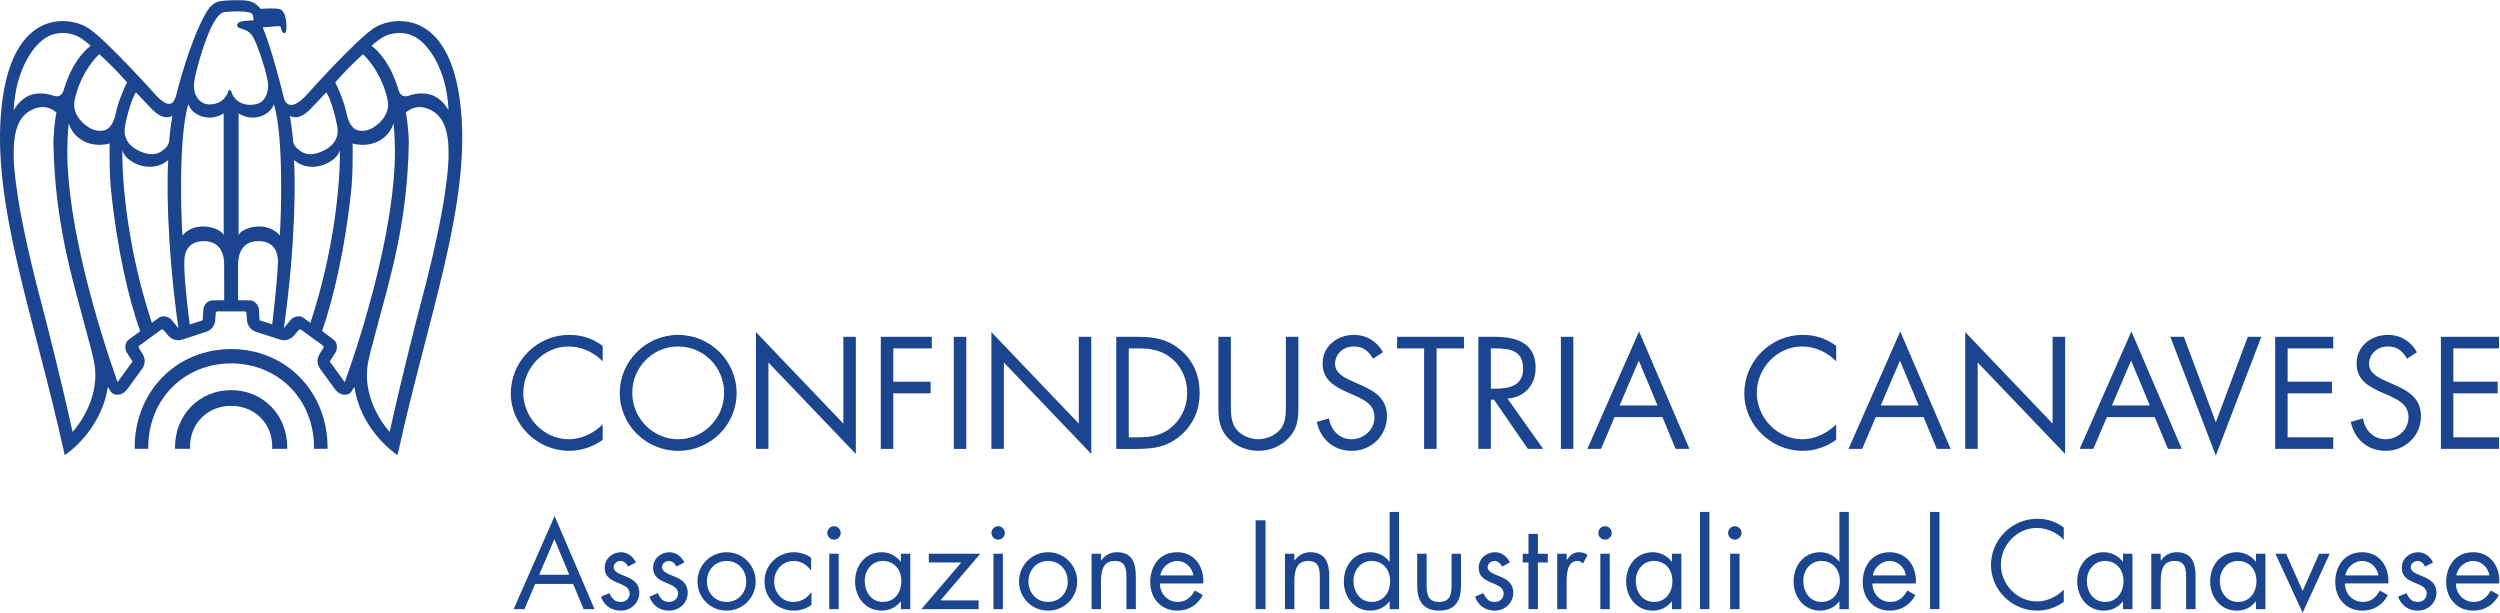 <?xml version="1.0" encoding="UTF-8" standalone="no"?>
<svg
   xmlns:dc="http://purl.org/dc/elements/1.1/"
   xmlns:cc="http://creativecommons.org/ns#"
   xmlns:rdf="http://www.w3.org/1999/02/22-rdf-syntax-ns#"
   xmlns:svg="http://www.w3.org/2000/svg"
   xmlns="http://www.w3.org/2000/svg"
   viewBox="0 0 697.959 171.071"
   height="171.071"
   width="697.959"
   xml:space="preserve"
   id="svg2"
   version="1.1"><defs
     id="defs6"><clipPath
       id="clipPath18"
       clipPathUnits="userSpaceOnUse"><path
         id="path16"
         d="M 0,128.303 H 523.469 V 0 H 0 Z" /></clipPath></defs><g
     transform="matrix(1.333,0,0,-1.333,0,171.071)"
     id="g10"><g
       id="g12"><g
         clip-path="url(#clipPath18)"
         id="g14"><g
           transform="translate(126.225,52.656)"
           id="g20"><path
             id="path22"
             style="fill:#1b458f;fill-opacity:1;fill-rule:nonzero;stroke:none"
             d="m 0,0 c -1.869,1.931 -4.453,3.113 -7.161,3.113 -5.231,0 -9.466,-4.545 -9.466,-9.713 0,-5.168 4.267,-9.715 9.527,-9.715 2.647,0 5.231,1.247 7.1,3.114 v -3.236 c -2.024,-1.464 -4.515,-2.306 -7.005,-2.306 -6.632,0 -12.236,5.387 -12.236,12.05 0,6.724 5.51,12.234 12.236,12.234 2.614,0 4.918,-0.746 7.005,-2.304 z" /></g><g
           transform="translate(154.276,46.024)"
           id="g24"><path
             id="path26"
             style="fill:#1b458f;fill-opacity:1;fill-rule:nonzero;stroke:none"
             d="m 0,0 c 0,-6.755 -5.541,-12.111 -12.236,-12.111 -6.693,0 -12.236,5.356 -12.236,12.111 0,6.725 5.543,12.173 12.236,12.173 C -5.541,12.173 0,6.725 0,0 m -21.856,0.032 c 0,-5.292 4.296,-9.715 9.62,-9.715 5.324,0 9.62,4.423 9.62,9.715 0,5.324 -4.233,9.713 -9.62,9.713 -5.387,0 -9.62,-4.389 -9.62,-9.713" /></g><g
           transform="translate(158.323,58.789)"
           id="g28"><path
             id="path30"
             style="fill:#1b458f;fill-opacity:1;fill-rule:nonzero;stroke:none"
             d="m 0,0 18.307,-19.177 v 18.181 h 2.614 V -25.529 L 2.615,-6.383 V -24.471 H 0 Z" /></g><g
           transform="translate(187.091,55.365)"
           id="g32"><path
             id="path34"
             style="fill:#1b458f;fill-opacity:1;fill-rule:nonzero;stroke:none"
             d="m 0,0 v -6.973 h 7.815 v -2.43 H 0 V -21.047 H -2.616 V 2.428 H 8.063 V 0 Z" /></g><path
           id="path36"
           style="fill:#1b458f;fill-opacity:1;fill-rule:nonzero;stroke:none"
           d="m 202.377,34.319 h -2.616 v 23.475 h 2.616 z" /><g
           transform="translate(207.64,58.789)"
           id="g38"><path
             id="path40"
             style="fill:#1b458f;fill-opacity:1;fill-rule:nonzero;stroke:none"
             d="m 0,0 18.305,-19.177 v 18.181 h 2.616 V -25.529 L 2.615,-6.383 V -24.471 H 0 Z" /></g><g
           transform="translate(233.791,57.793)"
           id="g42"><path
             id="path44"
             style="fill:#1b458f;fill-opacity:1;fill-rule:nonzero;stroke:none"
             d="m 0,0 h 4.421 c 3.518,0 6.383,-0.467 9.154,-2.833 2.677,-2.304 3.892,-5.45 3.892,-8.936 0,-3.424 -1.246,-6.444 -3.83,-8.747 -2.802,-2.492 -5.605,-2.959 -9.277,-2.959 l -4.36,0 z m 4.515,-21.047 c 2.864,0 5.261,0.406 7.409,2.428 1.931,1.807 2.928,4.267 2.928,6.882 0,2.677 -1.028,5.261 -3.052,7.036 -2.148,1.9 -4.515,2.273 -7.285,2.273 H 2.616 v -18.619 z" /></g><g
           transform="translate(257.795,43.815)"
           id="g46"><path
             id="path48"
             style="fill:#1b458f;fill-opacity:1;fill-rule:nonzero;stroke:none"
             d="m 0,0 c 0,-1.744 -0.063,-3.737 1.027,-5.231 1.028,-1.432 3.02,-2.242 4.732,-2.242 1.682,0 3.518,0.778 4.608,2.086 1.246,1.495 1.153,3.55 1.153,5.387 v 13.979 h 2.615 V -0.716 c 0,-2.553 -0.188,-4.577 -2.056,-6.508 -1.618,-1.744 -3.952,-2.677 -6.32,-2.677 -2.21,0 -4.483,0.841 -6.07,2.397 -2.054,1.963 -2.305,4.109 -2.305,6.788 V 13.979 H 0 Z" /></g><g
           transform="translate(287.56,53.217)"
           id="g50"><path
             id="path52"
             style="fill:#1b458f;fill-opacity:1;fill-rule:nonzero;stroke:none"
             d="m 0,0 c -0.936,1.619 -2.055,2.552 -4.049,2.552 -2.087,0 -3.891,-1.493 -3.891,-3.643 0,-2.022 2.085,-2.957 3.673,-3.674 l 1.555,-0.684 c 3.053,-1.339 5.636,-2.864 5.636,-6.6 0,-4.11 -3.3,-7.255 -7.377,-7.255 -3.768,0 -6.571,2.428 -7.318,6.072 l 2.555,0.716 c 0.34,-2.397 2.179,-4.36 4.7,-4.36 2.521,0 4.825,1.932 4.825,4.577 0,2.74 -2.148,3.675 -4.328,4.671 l -1.432,0.623 c -2.74,1.244 -5.104,2.645 -5.104,6.009 0,3.641 3.08,5.976 6.567,5.976 2.617,0 4.827,-1.339 6.073,-3.641 z" /></g><g
           transform="translate(300.883,34.319)"
           id="g54"><path
             id="path56"
             style="fill:#1b458f;fill-opacity:1;fill-rule:nonzero;stroke:none"
             d="m 0,0 h -2.615 v 21.047 h -5.666 v 2.428 H 5.729 V 21.047 H 0 Z" /></g><g
           transform="translate(312.247,34.319)"
           id="g58"><path
             id="path60"
             style="fill:#1b458f;fill-opacity:1;fill-rule:nonzero;stroke:none"
             d="m 0,0 h -2.615 v 23.475 h 3.394 c 4.453,0 8.594,-1.183 8.594,-6.476 0,-3.611 -2.273,-6.164 -5.885,-6.476 L 10.959,0 H 7.753 L 0.655,10.304 H 0 Z m 0,12.609 h 0.811 c 2.957,0 5.945,0.56 5.945,4.203 0,3.861 -2.833,4.235 -5.977,4.235 H 0 Z" /></g><path
           id="path62"
           style="fill:#1b458f;fill-opacity:1;fill-rule:nonzero;stroke:none"
           d="m 329.525,34.319 h -2.615 v 23.475 h 2.615 z" /><g
           transform="translate(338.151,40.981)"
           id="g64"><path
             id="path66"
             style="fill:#1b458f;fill-opacity:1;fill-rule:nonzero;stroke:none"
             d="M 0,0 -2.833,-6.663 H -5.697 L 5.136,17.932 15.691,-6.663 H 12.795 L 10.024,0 Z M 5.076,11.831 1.057,2.428 h 7.94 z" /></g><g
           transform="translate(384.569,52.656)"
           id="g68"><path
             id="path70"
             style="fill:#1b458f;fill-opacity:1;fill-rule:nonzero;stroke:none"
             d="m 0,0 c -1.869,1.931 -4.452,3.113 -7.161,3.113 -5.231,0 -9.463,-4.545 -9.463,-9.713 0,-5.168 4.263,-9.715 9.525,-9.715 2.647,0 5.23,1.247 7.099,3.114 v -3.236 c -2.023,-1.464 -4.515,-2.306 -7.004,-2.306 -6.633,0 -12.237,5.387 -12.237,12.05 0,6.724 5.51,12.234 12.237,12.234 2.615,0 4.919,-0.746 7.004,-2.304 z" /></g><g
           transform="translate(392.851,40.981)"
           id="g72"><path
             id="path74"
             style="fill:#1b458f;fill-opacity:1;fill-rule:nonzero;stroke:none"
             d="M 0,0 -2.833,-6.663 H -5.697 L 5.136,17.932 15.691,-6.663 H 12.795 L 10.024,0 Z M 5.076,11.831 1.057,2.428 h 7.94 z" /></g><g
           transform="translate(411.593,58.789)"
           id="g76"><path
             id="path78"
             style="fill:#1b458f;fill-opacity:1;fill-rule:nonzero;stroke:none"
             d="m 0,0 18.305,-19.177 v 18.181 h 2.616 V -25.529 L 2.615,-6.383 V -24.471 H 0 Z" /></g><g
           transform="translate(441.263,40.981)"
           id="g80"><path
             id="path82"
             style="fill:#1b458f;fill-opacity:1;fill-rule:nonzero;stroke:none"
             d="M 0,0 -2.833,-6.663 H -5.697 L 5.136,17.932 15.691,-6.663 H 12.795 L 10.024,0 Z M 5.076,11.831 1.057,2.428 h 7.94 z" /></g><g
           transform="translate(464.083,39.892)"
           id="g84"><path
             id="path86"
             style="fill:#1b458f;fill-opacity:1;fill-rule:nonzero;stroke:none"
             d="M 0,0 6.693,17.901 H 9.527 L 0,-6.975 -9.528,17.901 h 2.833 z" /></g><g
           transform="translate(476.505,57.793)"
           id="g88"><path
             id="path90"
             style="fill:#1b458f;fill-opacity:1;fill-rule:nonzero;stroke:none"
             d="M 0,0 H 12.172 V -2.428 H 2.615 v -6.973 h 9.278 v -2.43 H 2.615 v -9.216 h 9.557 v -2.428 l -12.172,0 z" /></g><g
           transform="translate(504.12,53.217)"
           id="g92"><path
             id="path94"
             style="fill:#1b458f;fill-opacity:1;fill-rule:nonzero;stroke:none"
             d="m 0,0 c -0.936,1.619 -2.055,2.552 -4.048,2.552 -2.085,0 -3.892,-1.493 -3.892,-3.643 0,-2.022 2.085,-2.957 3.673,-3.674 l 1.558,-0.684 c 3.052,-1.339 5.636,-2.864 5.636,-6.6 0,-4.11 -3.3,-7.255 -7.38,-7.255 -3.766,0 -6.568,2.428 -7.316,6.072 l 2.552,0.716 c 0.344,-2.397 2.18,-4.36 4.704,-4.36 2.52,0 4.825,1.932 4.825,4.577 0,2.74 -2.148,3.675 -4.328,4.671 l -1.432,0.623 c -2.74,1.244 -5.107,2.645 -5.107,6.009 0,3.641 3.083,5.976 6.57,5.976 2.614,0 4.825,-1.339 6.07,-3.641 z" /></g><g
           transform="translate(511.219,57.793)"
           id="g96"><path
             id="path98"
             style="fill:#1b458f;fill-opacity:1;fill-rule:nonzero;stroke:none"
             d="M 0,0 H 12.172 V -2.428 H 2.615 v -6.973 h 9.278 v -2.43 H 2.615 v -9.216 h 9.557 v -2.428 l -12.172,0 z" /></g><g
           transform="translate(112.093,6.043)"
           id="g100"><path
             id="path102"
             style="fill:#1b458f;fill-opacity:1;fill-rule:nonzero;stroke:none"
             d="m 0,0 -2.245,-5.279 h -2.27 L 4.069,14.208 12.431,-5.279 H 10.137 L 7.943,0 Z M 4.02,9.373 0.837,1.924 h 6.291 z" /></g><g
           transform="translate(131.529,9.669)"
           id="g104"><path
             id="path106"
             style="fill:#1b458f;fill-opacity:1;fill-rule:nonzero;stroke:none"
             d="m 0,0 c -0.271,0.615 -0.863,1.183 -1.579,1.183 -0.69,0 -1.43,-0.543 -1.43,-1.283 0,-1.061 1.332,-1.455 2.689,-2.021 1.356,-0.568 2.688,-1.382 2.688,-3.331 0,-2.196 -1.776,-3.773 -3.921,-3.773 -1.95,0 -3.479,1.109 -4.095,2.934 l 1.751,0.739 c 0.493,-1.084 1.061,-1.848 2.368,-1.848 1.061,0 1.874,0.715 1.874,1.776 0,2.589 -5.229,1.701 -5.229,5.351 0,1.949 1.579,3.281 3.453,3.281 1.332,0 2.566,-0.937 3.084,-2.145 z" /></g><g
           transform="translate(141.667,9.669)"
           id="g108"><path
             id="path110"
             style="fill:#1b458f;fill-opacity:1;fill-rule:nonzero;stroke:none"
             d="m 0,0 c -0.271,0.615 -0.863,1.183 -1.579,1.183 -0.69,0 -1.43,-0.543 -1.43,-1.283 0,-1.061 1.332,-1.455 2.689,-2.021 1.356,-0.568 2.688,-1.382 2.688,-3.331 0,-2.196 -1.776,-3.773 -3.921,-3.773 -1.95,0 -3.479,1.109 -4.095,2.934 l 1.751,0.739 c 0.493,-1.084 1.061,-1.848 2.368,-1.848 1.061,0 1.876,0.715 1.876,1.776 0,2.589 -5.231,1.701 -5.231,5.351 0,1.949 1.579,3.281 3.453,3.281 1.332,0 2.566,-0.937 3.084,-2.145 z" /></g><g
           transform="translate(146.083,6.536)"
           id="g112"><path
             id="path114"
             style="fill:#1b458f;fill-opacity:1;fill-rule:nonzero;stroke:none"
             d="m 0,0 c 0,3.404 2.688,6.141 6.092,6.141 3.404,0 6.093,-2.737 6.093,-6.141 0,-3.404 -2.713,-6.092 -6.093,-6.092 C 2.713,-6.092 0,-3.404 0,0 m 1.973,0.024 c 0,-2.368 1.678,-4.291 4.119,-4.291 2.443,0 4.12,1.923 4.12,4.291 0,2.343 -1.677,4.292 -4.12,4.292 -2.441,0 -4.119,-1.949 -4.119,-4.292" /></g><g
           transform="translate(169.885,8.903)"
           id="g116"><path
             id="path118"
             style="fill:#1b458f;fill-opacity:1;fill-rule:nonzero;stroke:none"
             d="m 0,0 h -0.049 c -0.912,1.16 -2.047,1.949 -3.602,1.949 -2.392,0 -4.093,-1.972 -4.093,-4.292 0,-2.293 1.577,-4.29 3.995,-4.29 1.653,0 2.813,0.738 3.774,1.997 h 0.05 v -2.64 C -1.06,-8.04 -2.22,-8.459 -3.6,-8.459 c -3.503,0 -6.167,2.615 -6.167,6.116 0,3.454 2.787,6.118 6.191,6.118 1.259,0 2.54,-0.419 3.576,-1.159 z" /></g><g
           transform="translate(176.077,16.724)"
           id="g120"><path
             id="path122"
             style="fill:#1b458f;fill-opacity:1;fill-rule:nonzero;stroke:none"
             d="m 0,0 c 0,-0.791 -0.641,-1.407 -1.407,-1.407 -0.764,0 -1.405,0.616 -1.405,1.407 0,0.764 0.641,1.404 1.405,1.404 C -0.641,1.404 0,0.764 0,0 m -0.42,-15.96 h -1.973 v 11.593 h 1.973 z" /></g><g
           transform="translate(190.655,0.764)"
           id="g124"><path
             id="path126"
             style="fill:#1b458f;fill-opacity:1;fill-rule:nonzero;stroke:none"
             d="m 0,0 h -1.973 v 1.603 h -0.05 C -3.033,0.32 -4.391,-0.32 -6.019,-0.32 c -3.404,0 -5.549,2.885 -5.549,6.092 0,3.304 2.096,6.141 5.575,6.141 1.577,0 3.009,-0.738 3.97,-1.973 h 0.05 v 1.653 H 0 Z m -9.545,5.92 c 0,-2.269 1.332,-4.415 3.797,-4.415 2.541,0 3.873,2.047 3.873,4.391 0,2.317 -1.456,4.192 -3.897,4.192 -2.293,0 -3.773,-1.997 -3.773,-4.168" /></g><g
           transform="translate(204.961,2.589)"
           id="g128"><path
             id="path130"
             style="fill:#1b458f;fill-opacity:1;fill-rule:nonzero;stroke:none"
             d="m 0,0 v -1.825 h -11.988 l 8.361,9.768 h -6.806 V 9.768 H 0.345 L -7.992,0 Z" /></g><g
           transform="translate(210.463,16.724)"
           id="g132"><path
             id="path134"
             style="fill:#1b458f;fill-opacity:1;fill-rule:nonzero;stroke:none"
             d="m 0,0 c 0,-0.791 -0.641,-1.407 -1.405,-1.407 -0.766,0 -1.406,0.616 -1.406,1.407 0,0.764 0.64,1.404 1.406,1.404 C -0.641,1.404 0,0.764 0,0 m -0.42,-15.96 h -1.972 v 11.593 h 1.972 z" /></g><g
           transform="translate(213.423,6.536)"
           id="g136"><path
             id="path138"
             style="fill:#1b458f;fill-opacity:1;fill-rule:nonzero;stroke:none"
             d="m 0,0 c 0,3.404 2.688,6.141 6.092,6.141 3.404,0 6.092,-2.737 6.092,-6.141 0,-3.404 -2.712,-6.092 -6.092,-6.092 C 2.713,-6.092 0,-3.404 0,0 m 1.973,0.024 c 0,-2.368 1.678,-4.291 4.119,-4.291 2.443,0 4.12,1.923 4.12,4.291 0,2.343 -1.677,4.292 -4.12,4.292 -2.441,0 -4.119,-1.949 -4.119,-4.292" /></g><g
           transform="translate(230.589,10.951)"
           id="g140"><path
             id="path142"
             style="fill:#1b458f;fill-opacity:1;fill-rule:nonzero;stroke:none"
             d="m 0,0 h 0.049 c 0.814,1.109 1.875,1.727 3.306,1.727 3.206,0 3.946,-2.319 3.946,-5.032 v -6.882 H 5.328 v 6.536 c 0,1.875 -0.149,3.552 -2.441,3.552 C 0.173,-0.099 0,-2.613 0,-4.687 v -5.5 H -1.973 V 1.407 l 1.973,0 z" /></g><g
           transform="translate(242.923,6.141)"
           id="g144"><path
             id="path146"
             style="fill:#1b458f;fill-opacity:1;fill-rule:nonzero;stroke:none"
             d="m 0,0 c 0.024,-2.145 1.555,-3.872 3.799,-3.872 1.677,0 2.764,1.011 3.528,2.392 L 9.004,-2.443 C 7.895,-4.515 6.019,-5.697 3.651,-5.697 c -3.454,0 -5.674,2.638 -5.674,5.968 0,3.428 1.999,6.265 5.624,6.265 C 7.327,6.536 9.299,3.453 9.103,0 Z M 7.029,1.677 C 6.759,3.355 5.352,4.711 3.625,4.711 1.924,4.711 0.345,3.355 0.099,1.677 Z" /></g><path
           id="path148"
           style="fill:#1b458f;fill-opacity:1;fill-rule:nonzero;stroke:none"
           d="m 265.048,0.764 h -2.072 v 18.599 h 2.072 z" /><g
           transform="translate(271.093,10.951)"
           id="g150"><path
             id="path152"
             style="fill:#1b458f;fill-opacity:1;fill-rule:nonzero;stroke:none"
             d="m 0,0 h 0.049 c 0.814,1.109 1.875,1.727 3.306,1.727 3.205,0 3.948,-2.319 3.948,-5.032 v -6.882 H 5.328 v 6.536 c 0,1.875 -0.148,3.552 -2.443,3.552 C 0.172,-0.099 0,-2.613 0,-4.687 v -5.5 H -1.973 V 1.407 l 1.973,0 z" /></g><g
           transform="translate(291.047,2.367)"
           id="g154"><path
             id="path156"
             style="fill:#1b458f;fill-opacity:1;fill-rule:nonzero;stroke:none"
             d="m 0,0 h -0.049 c -0.962,-1.257 -2.418,-1.923 -3.995,-1.923 -3.404,0 -5.549,2.886 -5.549,6.092 0,3.304 2.096,6.142 5.572,6.142 1.554,0 3.034,-0.739 3.972,-1.974 H 0 V 18.748 H 1.973 V -1.603 l -1.973,0 z m -7.573,4.317 c 0,-2.269 1.333,-4.414 3.8,-4.414 2.541,0 3.872,2.046 3.872,4.39 0,2.318 -1.456,4.192 -3.896,4.192 -2.294,0 -3.776,-1.997 -3.776,-4.168" /></g><g
           transform="translate(298.793,5.893)"
           id="g158"><path
             id="path160"
             style="fill:#1b458f;fill-opacity:1;fill-rule:nonzero;stroke:none"
             d="m 0,0 c 0,-1.947 0.221,-3.624 2.615,-3.624 2.39,0 2.614,1.677 2.614,3.624 v 6.464 h 1.972 v -6.685 c 0,-3.083 -1.158,-5.228 -4.586,-5.228 -3.43,0 -4.588,2.145 -4.588,5.228 V 6.464 H 0 Z" /></g><g
           transform="translate(314.58,9.669)"
           id="g162"><path
             id="path164"
             style="fill:#1b458f;fill-opacity:1;fill-rule:nonzero;stroke:none"
             d="m 0,0 c -0.271,0.615 -0.864,1.183 -1.577,1.183 -0.694,0 -1.434,-0.543 -1.434,-1.283 0,-1.061 1.334,-1.455 2.691,-2.021 1.357,-0.568 2.688,-1.382 2.688,-3.331 0,-2.196 -1.776,-3.773 -3.923,-3.773 -1.948,0 -3.476,1.109 -4.093,2.934 l 1.749,0.739 c 0.496,-1.084 1.063,-1.848 2.371,-1.848 1.06,0 1.872,0.715 1.872,1.776 0,2.589 -5.229,1.701 -5.229,5.351 0,1.949 1.581,3.281 3.453,3.281 1.333,0 2.565,-0.937 3.084,-2.145 z" /></g><g
           transform="translate(322.101,0.764)"
           id="g166"><path
             id="path168"
             style="fill:#1b458f;fill-opacity:1;fill-rule:nonzero;stroke:none"
             d="m 0,0 h -1.975 v 9.768 h -1.208 v 1.825 h 1.208 v 4.168 H 0 V 11.593 H 2.073 V 9.768 H 0 Z" /></g><g
           transform="translate(328.12,11.099)"
           id="g170"><path
             id="path172"
             style="fill:#1b458f;fill-opacity:1;fill-rule:nonzero;stroke:none"
             d="m 0,0 h 0.049 c 0.69,0.912 1.282,1.579 2.566,1.579 0.666,0 1.208,-0.223 1.776,-0.543 l -0.939,-1.8 C 3.057,-0.492 2.785,-0.247 2.268,-0.247 0.099,-0.247 0,-3.035 0,-4.539 v -5.796 H -1.975 V 1.259 l 1.975,0 z" /></g><g
           transform="translate(337.568,16.724)"
           id="g174"><path
             id="path176"
             style="fill:#1b458f;fill-opacity:1;fill-rule:nonzero;stroke:none"
             d="m 0,0 c 0,-0.791 -0.641,-1.407 -1.407,-1.407 -0.765,0 -1.406,0.616 -1.406,1.407 0,0.764 0.641,1.404 1.406,1.404 C -0.641,1.404 0,0.764 0,0 m -0.42,-15.96 h -1.973 v 11.593 h 1.973 z" /></g><g
           transform="translate(352.145,0.764)"
           id="g178"><path
             id="path180"
             style="fill:#1b458f;fill-opacity:1;fill-rule:nonzero;stroke:none"
             d="m 0,0 h -1.973 v 1.603 h -0.05 C -3.033,0.32 -4.391,-0.32 -6.021,-0.32 c -3.403,0 -5.55,2.885 -5.55,6.092 0,3.304 2.098,6.141 5.576,6.141 1.579,0 3.008,-0.738 3.972,-1.973 h 0.05 v 1.653 H 0 Z m -9.547,5.92 c 0,-2.269 1.331,-4.415 3.8,-4.415 2.539,0 3.872,2.047 3.872,4.391 0,2.317 -1.456,4.192 -3.898,4.192 -2.295,0 -3.774,-1.997 -3.774,-4.168" /></g><path
           id="path182"
           style="fill:#1b458f;fill-opacity:1;fill-rule:nonzero;stroke:none"
           d="m 358.015,0.764 h -1.973 v 20.351 h 1.973 z" /><g
           transform="translate(364.749,16.724)"
           id="g184"><path
             id="path186"
             style="fill:#1b458f;fill-opacity:1;fill-rule:nonzero;stroke:none"
             d="m 0,0 c 0,-0.791 -0.64,-1.407 -1.405,-1.407 -0.767,0 -1.407,0.616 -1.407,1.407 0,0.764 0.64,1.404 1.407,1.404 C -0.64,1.404 0,0.764 0,0 m -0.419,-15.96 h -1.973 v 11.593 h 1.973 z" /></g><g
           transform="translate(385.247,2.367)"
           id="g188"><path
             id="path190"
             style="fill:#1b458f;fill-opacity:1;fill-rule:nonzero;stroke:none"
             d="m 0,0 h -0.049 c -0.963,-1.257 -2.416,-1.923 -3.998,-1.923 -3.404,0 -5.549,2.886 -5.549,6.092 0,3.304 2.096,6.142 5.576,6.142 1.555,0 3.033,-0.739 3.971,-1.974 H 0 V 18.748 H 1.975 V -1.603 l -1.975,0 z m -7.572,4.317 c 0,-2.269 1.331,-4.414 3.799,-4.414 2.54,0 3.873,2.046 3.873,4.39 0,2.318 -1.456,4.192 -3.899,4.192 -2.294,0 -3.773,-1.997 -3.773,-4.168" /></g><g
           transform="translate(392.153,6.141)"
           id="g192"><path
             id="path194"
             style="fill:#1b458f;fill-opacity:1;fill-rule:nonzero;stroke:none"
             d="m 0,0 c 0.027,-2.145 1.555,-3.872 3.8,-3.872 1.676,0 2.763,1.011 3.528,2.392 L 9.005,-2.443 C 7.896,-4.515 6.021,-5.697 3.651,-5.697 c -3.454,0 -5.672,2.638 -5.672,5.968 0,3.428 1.997,6.265 5.622,6.265 C 7.328,6.536 9.3,3.453 9.104,0 Z M 7.031,1.677 C 6.76,3.355 5.355,4.711 3.628,4.711 1.924,4.711 0.347,3.355 0.099,1.677 Z" /></g><path
           id="path196"
           style="fill:#1b458f;fill-opacity:1;fill-rule:nonzero;stroke:none"
           d="m 406.189,0.764 h -1.973 v 20.351 h 1.973 z" /><g
           transform="translate(432.236,15.292)"
           id="g198"><path
             id="path200"
             style="fill:#1b458f;fill-opacity:1;fill-rule:nonzero;stroke:none"
             d="m 0,0 c -1.479,1.529 -3.525,2.467 -5.671,2.467 -4.144,0 -7.5,-3.6 -7.5,-7.696 0,-4.095 3.38,-7.696 7.55,-7.696 2.096,0 4.142,0.986 5.621,2.468 v -2.566 c -1.601,-1.16 -3.575,-1.825 -5.549,-1.825 -5.252,0 -9.692,4.267 -9.692,9.545 0,5.328 4.364,9.694 9.692,9.694 2.073,0 3.898,-0.592 5.549,-1.826 z" /></g><g
           transform="translate(446.62,0.764)"
           id="g202"><path
             id="path204"
             style="fill:#1b458f;fill-opacity:1;fill-rule:nonzero;stroke:none"
             d="M 0,0 H -1.975 V 1.603 H -2.024 C -3.035,0.32 -4.391,-0.32 -6.021,-0.32 c -3.404,0 -5.55,2.885 -5.55,6.092 0,3.304 2.096,6.141 5.575,6.141 1.579,0 3.008,-0.738 3.972,-1.973 h 0.049 v 1.653 H 0 Z m -9.548,5.92 c 0,-2.269 1.331,-4.415 3.8,-4.415 2.539,0 3.872,2.047 3.872,4.391 0,2.317 -1.455,4.192 -3.897,4.192 -2.295,0 -3.775,-1.997 -3.775,-4.168" /></g><g
           transform="translate(452.539,10.951)"
           id="g206"><path
             id="path208"
             style="fill:#1b458f;fill-opacity:1;fill-rule:nonzero;stroke:none"
             d="m 0,0 h 0.049 c 0.814,1.109 1.875,1.727 3.306,1.727 3.205,0 3.948,-2.319 3.948,-5.032 v -6.882 H 5.328 v 6.536 c 0,1.875 -0.148,3.552 -2.443,3.552 C 0.172,-0.099 0,-2.613 0,-4.687 v -5.5 H -1.973 V 1.407 l 1.973,0 z" /></g><g
           transform="translate(474.468,0.764)"
           id="g210"><path
             id="path212"
             style="fill:#1b458f;fill-opacity:1;fill-rule:nonzero;stroke:none"
             d="m 0,0 h -1.973 v 1.603 h -0.05 C -3.033,0.32 -4.391,-0.32 -6.02,-0.32 c -3.404,0 -5.549,2.885 -5.549,6.092 0,3.304 2.096,6.141 5.574,6.141 1.579,0 3.008,-0.738 3.972,-1.973 h 0.05 v 1.653 H 0 Z m -9.547,5.92 c 0,-2.269 1.331,-4.415 3.8,-4.415 2.539,0 3.872,2.047 3.872,4.391 0,2.317 -1.456,4.192 -3.898,4.192 -2.294,0 -3.774,-1.997 -3.774,-4.168" /></g><g
           transform="translate(482.263,4.561)"
           id="g214"><path
             id="path216"
             style="fill:#1b458f;fill-opacity:1;fill-rule:nonzero;stroke:none"
             d="M 0,0 3.453,7.796 H 5.672 L 0,-4.561 -5.697,7.796 h 2.244 z" /></g><g
           transform="translate(491.117,6.141)"
           id="g218"><path
             id="path220"
             style="fill:#1b458f;fill-opacity:1;fill-rule:nonzero;stroke:none"
             d="m 0,0 c 0.023,-2.145 1.555,-3.872 3.799,-3.872 1.677,0 2.764,1.011 3.526,2.392 l 1.678,-0.963 c -1.11,-2.072 -2.986,-3.254 -5.352,-3.254 -3.454,0 -5.675,2.638 -5.675,5.968 0,3.428 2,6.265 5.625,6.265 3.724,0 5.698,-3.083 5.5,-6.536 z M 7.028,1.677 C 6.757,3.355 5.351,4.711 3.624,4.711 1.924,4.711 0.345,3.355 0.099,1.677 Z" /></g><g
           transform="translate(507.913,9.669)"
           id="g222"><path
             id="path224"
             style="fill:#1b458f;fill-opacity:1;fill-rule:nonzero;stroke:none"
             d="m 0,0 c -0.271,0.615 -0.861,1.183 -1.577,1.183 -0.691,0 -1.431,-0.543 -1.431,-1.283 0,-1.061 1.331,-1.455 2.688,-2.021 1.357,-0.568 2.691,-1.382 2.691,-3.331 0,-2.196 -1.776,-3.773 -3.923,-3.773 -1.951,0 -3.479,1.109 -4.096,2.934 l 1.752,0.739 c 0.493,-1.084 1.06,-1.848 2.368,-1.848 1.06,0 1.875,0.715 1.875,1.776 0,2.589 -5.23,1.701 -5.23,5.351 0,1.949 1.579,3.281 3.454,3.281 1.33,0 2.565,-0.937 3.084,-2.145 z" /></g><g
           transform="translate(514.351,6.141)"
           id="g226"><path
             id="path228"
             style="fill:#1b458f;fill-opacity:1;fill-rule:nonzero;stroke:none"
             d="m 0,0 c 0.027,-2.145 1.555,-3.872 3.8,-3.872 1.677,0 2.763,1.011 3.529,2.392 L 9.005,-2.443 C 7.896,-4.515 6.021,-5.697 3.652,-5.697 c -3.453,0 -5.672,2.638 -5.672,5.968 0,3.428 1.997,6.265 5.623,6.265 C 7.329,6.536 9.3,3.453 9.105,0 Z M 7.032,1.677 C 6.761,3.355 5.355,4.711 3.628,4.711 1.925,4.711 0.347,3.355 0.1,1.677 Z" /></g><g
           transform="translate(78.251,122.408)"
           id="g230"><path
             id="path232"
             style="fill:#1b458f;fill-opacity:1;fill-rule:nonzero;stroke:none"
             d="m 0,0 c -3.935,-2.637 -14.14,-14.068 -14.14,-14.068 -2.043,-2.151 -3.049,-1.965 -3.049,-1.965 -1.263,-0.11 -1.587,1.39 -1.587,1.39 -0.149,0.594 -0.296,1.164 -0.441,1.719 v 0.049 c -1.666,6.44 -2.818,10.214 -4.023,13.079 0,0 1.887,0.119 2.907,0.225 1.022,0.111 0.873,-0.178 0.996,-0.64 0,0 0.26,-0.812 0.578,-0.812 0.356,0 0.4,0.318 0.4,0.318 0.21,0.88 0.214,4.538 -1.493,4.765 -1.708,0.227 -3.771,0 -3.771,0 -0.654,0.656 -1.097,1.205 -1.986,1.492 -1.086,0.492 -4.086,0.311 -4.086,0.311 0,0 -1.196,0.014 -2.496,-0.199 -1.205,-0.2 -2.164,-1.091 -3.017,-2.617 -3.313,-5.932 -5.699,-15.331 -6.129,-17.003 0,0 -0.431,-1.937 -1.387,-1.84 0,0 -0.783,-0.423 -2.821,1.728 0,0 -10.207,11.431 -14.142,14.068 -3.594,2.407 -15.957,4.683 -18.226,-16.405 -2.191,-20.336 6.76,-43.592 13.217,-72.98 0,0 7.581,4.813 9.029,14.276 l 0.672,-1.039 c 0.552,-0.808 2.262,-1.008 3.475,0.661 l 2.989,4.11 c 1.214,1.669 0.204,3.093 0.015,3.385 l -0.641,1.021 c -0.11,0.172 -0.064,0.414 0.1,0.531 l 4.54,3.3 c 0.164,0.12 0.408,0.088 0.537,-0.071 l 0.771,-0.921 c 0.218,-0.272 1.261,-1.669 3.224,-1.032 l 4.833,1.568 c 1.964,0.637 1.985,2.383 2.003,2.729 l 0.081,1.2 c 0.013,0.208 0.191,0.374 0.395,0.375 h 5.66 c 0.202,-10e-4 0.381,-0.167 0.393,-0.375 l 0.081,-1.2 c 0.019,-0.346 0.04,-2.092 2.002,-2.729 l 4.834,-1.568 c 1.963,-0.637 3.006,0.76 3.224,1.032 l 0.771,0.921 c 0.131,0.159 0.373,0.191 0.539,0.071 l 4.54,-3.3 c 0.165,-0.117 0.208,-0.359 0.098,-0.531 l -0.641,-1.021 c -0.188,-0.292 -1.199,-1.716 0.016,-3.385 l 2.988,-4.11 c 1.213,-1.669 2.925,-1.469 3.475,-0.661 l 0.673,1.039 c 1.447,-9.463 9.028,-14.276 9.028,-14.276 6.459,29.388 15.409,52.644 13.22,72.98 C 15.957,4.683 3.595,2.407 0,0 m -46.263,-17.107 c 1.654,-1.614 2.722,-1.533 3.162,-1.513 0.301,0.024 0.684,0.087 0.961,0.336 -0.399,-2.12 -0.703,-5.445 -0.703,-5.463 0,-0.158 -0.277,-0.985 -0.873,-1.453 -0.564,-0.445 -1.747,-1.76 -4.419,-0.863 -3.273,1.098 -4.084,3.152 -4.03,4.659 0.028,0.784 0.316,1.991 0.458,2.595 0.427,1.784 1.115,4.122 1.922,5.393 0.322,-0.349 3.522,-3.691 3.522,-3.691 m -11.178,11.675 c 2.361,-2.159 4.002,-3.86 5.8,-5.899 -0.476,-0.885 -1.792,-3.858 -2.295,-6.156 -0.196,-0.898 -0.657,-3.306 -2.371,-3.854 -0.848,-0.271 -2.116,-0.148 -3.165,0.474 -2.4,1.44 -3.251,3.391 -3.251,4.823 0,1.06 0.536,2.645 0.558,2.721 1.096,3.867 3.766,7.162 4.724,7.891 m -10.264,3.953 c 2.753,1.104 5.426,0.211 6.777,-0.841 0.492,-0.38 1.305,-0.912 1.651,-1.367 -1.49,-1.16 -3.887,-3.548 -5.608,-9.16 -0.148,-0.546 -0.607,-1.937 -2.475,-1.166 0,0 -3.237,1.16 -5.749,-0.61 -1.07,-0.752 -1.652,-1.497 -2.27,-2.536 0.354,8.495 4.303,14.323 7.674,15.68 m 4.65,-83.054 c -2.417,11.148 -6.094,25.352 -6.133,25.47 -4.611,17.142 -5.496,25.022 -5.504,25.079 -0.009,0.071 -0.635,3.909 -0.689,7.083 -0.094,5.25 0.854,9.102 4.925,10.256 0.669,0.134 2.149,0.525 4.02,-0.954 0,0 -0.307,-1.713 -0.392,-2.757 -0.124,-1.464 -0.251,-2.537 -0.225,-3.923 0.317,-16.804 4.112,-28.658 6.592,-38.096 1.045,-3.978 1.957,-7 2.13,-9.002 0.567,-6.586 -3.509,-11.826 -4.724,-13.156 m 11.726,19.298 c -0.912,-0.664 -0.738,-2.08 -0.404,-2.609 l 1.237,-1.945 -3.14,-4.323 c -4.171,11.855 -10.452,32.647 -10.521,48.125 -0.003,0.771 0.013,1.531 0.045,2.279 0.084,1.847 0.124,2.735 0.291,3.844 0.409,-2.076 3.285,-5.535 8.548,-4.276 -0.023,-0.483 -0.039,-0.917 -0.039,-1.485 0,-1.791 0.04,-5.484 0.245,-7.556 1.307,-13.188 3.804,-23.615 6.179,-30.279 z m 8.976,4.204 c -0.399,0.479 -1.694,1.086 -2.607,0.422 l -1.489,-1.083 c -5.015,15.281 -6.243,29.072 -6.179,36.184 0.511,-2.479 5.984,-5.26 9.617,-2.075 -0.218,-2.758 -0.548,-16.284 2.123,-35.224 -0.375,0.454 -1.464,1.776 -1.465,1.776 m 2.316,17.646 c -0.282,3.825 -0.85,20.857 1.245,27.505 0.597,-2.145 4.181,-3.979 7.388,-1.937 v -25.524 c -0.569,1.604 -5.927,3.19 -8.633,-0.044 m 8.74,-13.563 -2.508,-0.036 c -1.128,0 -1.82,-1.251 -1.86,-1.872 0,-0.003 -0.104,-1.715 -0.142,-2.303 l -2.706,-0.877 c -1.314,10.117 -1.132,13.12 -1.132,13.12 0,3.336 2.013,4.356 4.082,4.339 1.52,-0.014 4.266,-0.546 4.266,-5.011 z m 1.468,43.767 c -0.035,0.142 -0.162,0.244 -0.307,0.244 -0.148,0 -0.275,-0.102 -0.308,-0.244 -0.019,-0.095 -0.548,-2.199 -3.039,-2.683 -1.153,-0.224 -2.113,-0.016 -2.848,0.625 -1.049,0.914 -1.356,2.356 -1.302,3.386 0.018,0.358 0.072,0.937 0.229,1.64 0.909,4.104 3.679,13.617 6.264,13.617 h 0.029 c 2.548,0.257 5.446,0.145 5.7,-0.429 0.198,-0.472 0.33,-1.11 0.203,-1.295 -0.005,-0.016 -0.032,-0.044 -0.136,-0.044 -0.26,0.005 -2.568,0.023 -3.113,-0.612 -0.116,-0.133 -0.163,-0.297 -0.134,-0.459 0.063,-0.393 0.468,-0.518 0.934,-0.658 0.706,-0.214 1.772,-0.536 2.476,-1.855 0.925,-1.727 2.224,-5.612 2.828,-8.265 0,0 0.196,-0.743 0.252,-1.64 0.064,-1.03 -0.252,-2.552 -1.303,-3.467 -0.735,-0.643 -2.236,-0.852 -3.385,-0.625 -2.49,0.485 -3.019,2.669 -3.04,2.764 m 8.585,-48.832 -2.637,0.854 c 0,0 -0.142,2.3 -0.142,2.303 -0.041,0.621 -0.73,1.872 -1.86,1.872 l -2.506,0.036 v 7.36 c 0,4.465 2.744,4.997 4.264,5.011 2.069,0.017 4.084,-1.003 4.084,-4.339 0,0 0.002,-2.923 -1.203,-13.097 m 1.595,18.628 c -2.707,3.234 -8.064,1.648 -8.634,0.044 v 25.524 c 3.207,-2.042 6.792,-0.208 7.387,1.937 2.097,-6.648 1.525,-23.68 1.247,-27.505 M 1.241,-2.32 c 1.351,1.052 4.023,1.945 6.778,0.841 3.372,-1.357 7.321,-7.185 7.673,-15.68 -0.617,1.039 -1.201,1.784 -2.269,2.536 -2.514,1.77 -5.75,0.61 -5.75,0.61 -1.868,-0.771 -2.326,0.62 -2.476,1.166 -1.721,5.612 -4.118,8 -5.608,9.16 0.346,0.455 1.159,0.987 1.652,1.367 m -3.488,-3.112 c 0.96,-0.729 3.628,-4.024 4.726,-7.891 0.021,-0.076 0.557,-1.661 0.557,-2.721 0,-1.432 -0.849,-3.383 -3.249,-4.823 -1.052,-0.622 -2.32,-0.745 -3.167,-0.474 -1.716,0.548 -2.173,2.956 -2.371,3.854 -0.502,2.298 -1.818,5.271 -2.293,6.156 1.796,2.039 3.437,3.74 5.797,5.899 M -16.584,-18.62 c 0.439,-0.02 1.507,-0.101 3.159,1.513 0,0 3.2,3.342 3.522,3.691 0.807,-1.271 1.495,-3.609 1.922,-5.393 0.142,-0.604 0.432,-1.811 0.46,-2.595 0.054,-1.507 -0.756,-3.561 -4.032,-4.659 -2.67,-0.897 -3.855,0.418 -4.42,0.863 -0.594,0.468 -0.872,1.295 -0.872,1.453 0,0.018 -0.304,3.343 -0.702,5.463 0.278,-0.249 0.659,-0.312 0.963,-0.336 m 1.857,-41.989 c -0.914,0.664 -2.208,0.057 -2.608,-0.422 0,0 -1.09,-1.322 -1.465,-1.776 2.671,18.94 2.34,32.466 2.123,35.224 3.634,-3.185 9.109,-0.404 9.618,2.075 0.066,-7.107 -1.165,-20.911 -6.174,-36.181 z m 8.676,-13.503 -3.141,4.323 1.236,1.945 c 0.335,0.529 0.511,1.945 -0.401,2.609 l -2.426,1.839 c 2.323,6.715 4.892,17.409 6.162,30.215 0.206,2.072 0.245,5.765 0.245,7.556 0,0.568 -0.016,1.002 -0.036,1.485 5.261,-1.259 8.137,2.2 8.548,4.276 0.164,-1.109 0.207,-1.997 0.288,-3.844 0.032,-0.748 0.049,-1.508 0.047,-2.279 -0.07,-15.478 -6.399,-36.805 -10.522,-48.125 m 21.058,40.128 c -0.008,-0.057 -0.892,-7.937 -5.507,-25.079 -0.037,-0.118 -3.716,-14.322 -6.132,-25.47 -1.216,1.33 -5.292,6.57 -4.724,13.156 0.173,2.002 1.085,5.024 2.129,9.002 2.482,9.438 6.276,21.292 6.592,38.096 0.028,1.386 -0.098,2.459 -0.225,3.923 -0.081,1.044 -0.391,2.757 -0.391,2.757 1.871,1.479 3.351,1.088 4.02,0.954 4.071,-1.154 5.02,-5.006 4.927,-10.256 -0.057,-3.174 -0.681,-7.012 -0.689,-7.083" /></g><g
           transform="translate(48.405,55.228)"
           id="g234"><path
             id="path236"
             style="fill:#1b458f;fill-opacity:1;fill-rule:nonzero;stroke:none"
             d="m 0,0 c -5.528,0 -10.631,-2.091 -14.368,-5.885 -3.757,-3.815 -5.825,-9.031 -5.825,-14.687 0,-0.104 0.006,-0.211 0.008,-0.316 h 2.841 c -10e-4,0.105 -0.008,0.212 -0.008,0.316 0,10.015 7.46,17.565 17.352,17.565 9.896,0 17.356,-7.55 17.356,-17.565 0,-0.104 -0.005,-0.211 -0.007,-0.316 h 2.84 c 0.002,0.105 0.007,0.212 0.007,0.316 0,5.656 -2.069,10.872 -5.824,14.687 C 10.632,-2.091 5.528,0 0,0" /></g><g
           transform="translate(48.405,46.627)"
           id="g238"><path
             id="path240"
             style="fill:#1b458f;fill-opacity:1;fill-rule:nonzero;stroke:none"
             d="m 0,0 c -3.216,0 -6.187,-1.216 -8.363,-3.427 -2.188,-2.218 -3.389,-5.257 -3.389,-8.549 0,-0.104 0.012,-0.208 0.016,-0.315 h 3.155 c -0.008,0.162 -0.023,0.32 -0.023,0.487 0,4.851 3.701,8.515 8.604,8.515 4.909,0 8.608,-3.664 8.608,-8.515 0,-0.167 -0.015,-0.325 -0.023,-0.487 h 3.156 c 0.003,0.107 0.014,0.211 0.014,0.315 0,3.292 -1.203,6.331 -3.39,8.549 C 6.188,-1.216 3.219,0 0,0" /></g></g></g></g></svg>